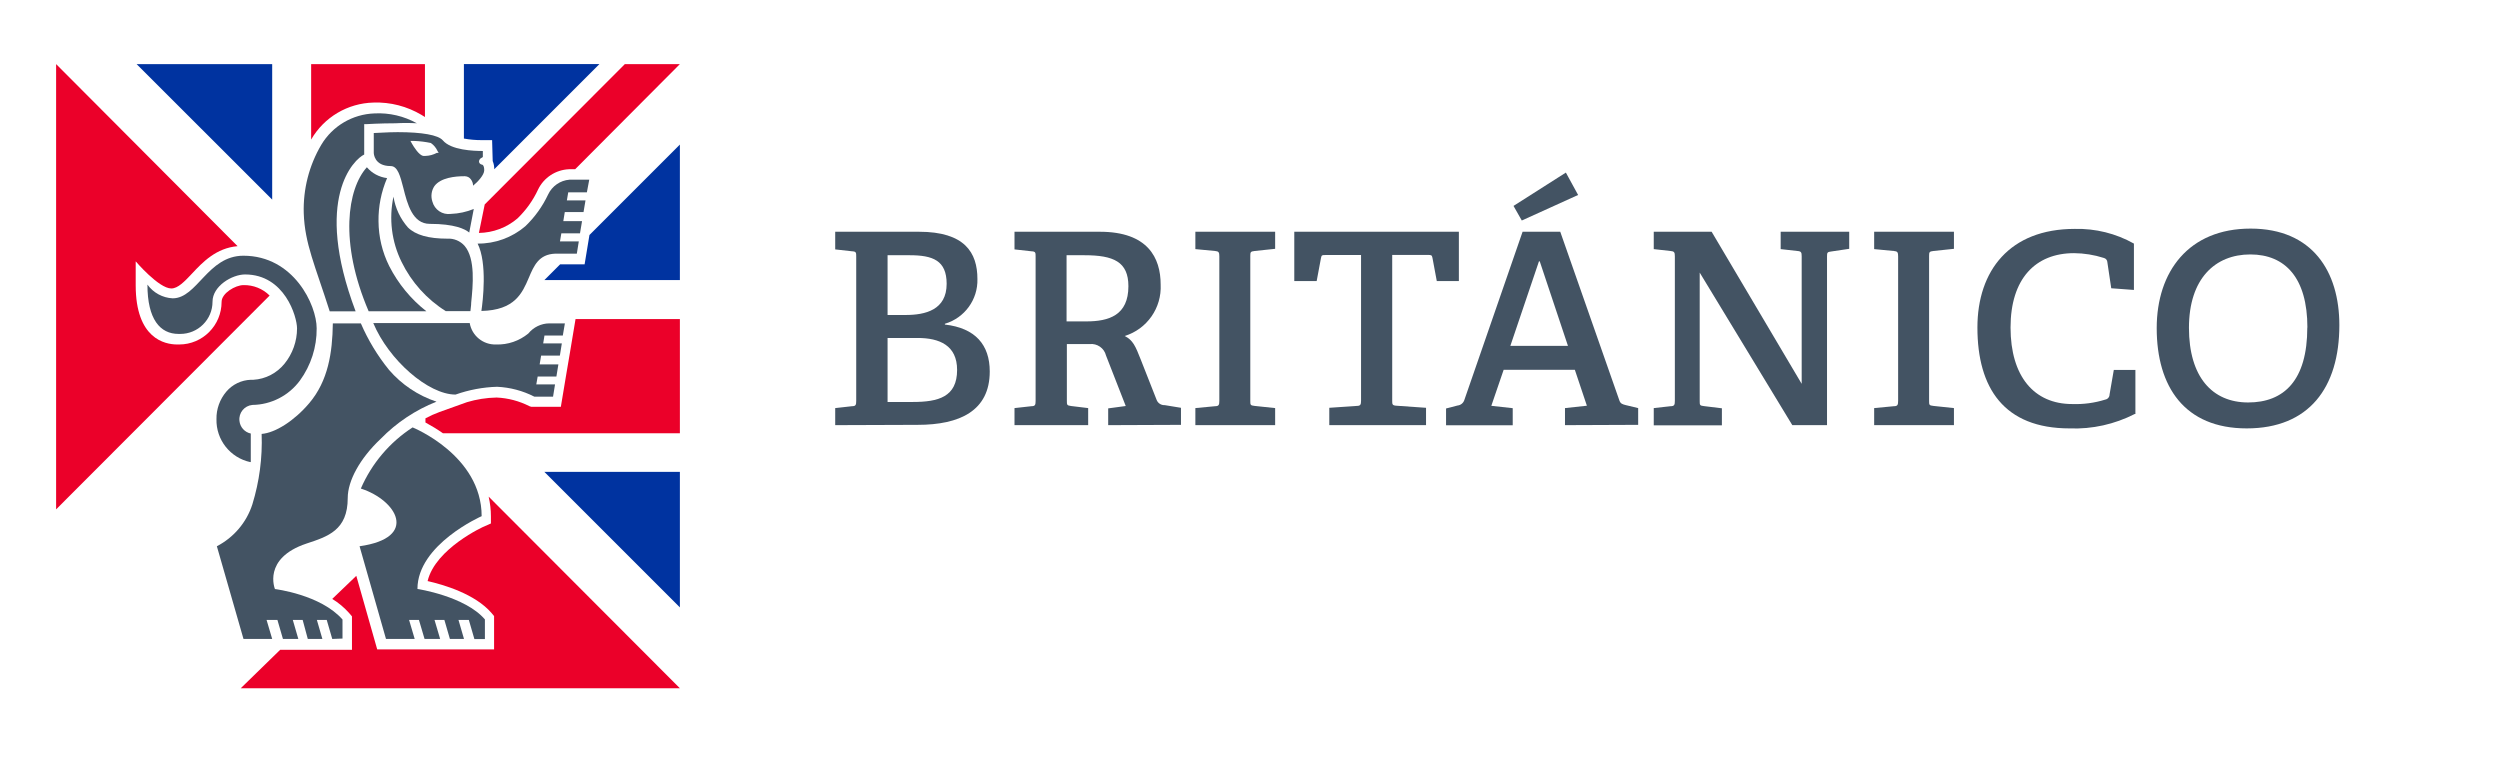 <?xml version="1.0" encoding="UTF-8"?>
<svg id="Capa_1" data-name="Capa 1" xmlns="http://www.w3.org/2000/svg" viewBox="0 0 253.5 77.46">
  <defs>
    <style>
      .cls-1 {
        fill: #fff;
      }

      .cls-2 {
        fill: #eb0029;
      }

      .cls-3 {
        fill: #435363;
      }

      .cls-4 {
        fill: #0033a0;
      }
    </style>
  </defs>
  <rect class="cls-1" width="253.5" height="77.46"/>
  <path class="cls-2" d="M49.78,53.08l-.63.28c-.06,0-5,2.25-5.79,5.56,1.62.37,4.82,1.3,6.49,3.25l.25.3v3.38h-11.85l-2.12-7.46-2.44,2.34c.64.39,1.21.87,1.71,1.43l.29.34v3.39h-7.28l-4,3.9h44.53l-19.39-19.43c.15.66.23,1.33.23,2v.72Z"/>
  <path class="cls-2" d="M22.47,30.61c0,2.38-1.92,4.32-4.3,4.32-.07,0-.14,0-.2,0-1.26,0-4.21-.59-4.21-6v-2.43s2.34,2.75,3.61,2.75c.67,0,1.34-.7,2.11-1.52,1.09-1.17,2.45-2.58,4.61-2.77L5.69,6.5v45.15l21.65-21.68c-.7-.7-1.66-1.08-2.65-1.06-.82,0-2.22.82-2.22,1.7Z"/>
  <path class="cls-3" d="M84.69,43.11v-1.73l1.7-.19c.38,0,.43-.13.43-.54v-14.63c0-.41,0-.52-.43-.54l-1.7-.19v-1.79h8.5c4.63,0,5.92,2.11,5.92,4.79.06,2.09-1.3,3.95-3.3,4.54v.08c3.09.35,4.55,2.06,4.55,4.76,0,4-3.06,5.41-7.31,5.41l-8.36.03ZM91.83,31.94c2,0,4.16-.51,4.16-3.16,0-2.38-1.41-2.9-3.76-2.9h-2.23v6.06h1.83ZM92.56,40.76c2.59,0,4.49-.51,4.49-3.25,0-2.49-1.79-3.24-4-3.24h-3.05v6.49h2.56Z"/>
  <path class="cls-3" d="M112.37,43.11v-1.7l1.78-.24-2-5.12c-.18-.75-.9-1.25-1.67-1.16h-2.3v5.73c0,.44,0,.49.43.55l1.73.21v1.73h-7.47v-1.73l1.71-.19c.38,0,.43-.13.43-.54v-14.63c0-.41,0-.52-.43-.54l-1.71-.19v-1.79h8.66c4.86,0,6.16,2.65,6.16,5.35.12,2.37-1.38,4.52-3.65,5.22.84.41,1.11,1.06,1.62,2.36l1.63,4.14c.13.32.46.53.81.51l1.65.27v1.73l-7.38.03ZM110.15,32.59c2.3,0,4.27-.62,4.27-3.57,0-2.48-1.51-3.14-4.46-3.14h-1.81v6.71h2Z"/>
  <path class="cls-3" d="M121.21,43.11v-1.73l2-.19c.37,0,.43-.13.43-.54v-14.66c0-.4-.06-.51-.43-.54l-2-.19v-1.76h8.09v1.73l-2.08.22c-.41.05-.44.1-.44.51v14.66c0,.44,0,.49.44.54l2.08.22v1.73h-8.09Z"/>
  <path class="cls-3" d="M134.79,43.11v-1.76l2.78-.19c.38,0,.44-.13.44-.54v-14.76h-3.63c-.3,0-.38,0-.43.29l-.44,2.35h-2.27v-5h16.69v5h-2.24l-.44-2.36c-.05-.27-.13-.29-.43-.29h-3.65v14.77c0,.38,0,.49.43.52l3,.21v1.76h-9.81Z"/>
  <path class="cls-3" d="M158.69,43.11v-1.73l2.22-.24-1.22-3.64h-7.22l-1.25,3.65,2.17.24v1.73h-6.76v-1.7l1.16-.3c.31-.03.57-.23.68-.52l5.92-17.1h3.82l6,17.12c.11.32.33.38.65.46l1.25.3v1.7l-7.42.03ZM156.13,26.5h-.08l-2.9,8.57h5.84l-2.86-8.57ZM154.31,22.36l-.84-1.48,5.31-3.38,1.24,2.27-5.71,2.59Z"/>
  <path class="cls-3" d="M181.74,43.11l-9.39-15.47v13c0,.44,0,.49.44.54l1.81.22v1.73h-6.91v-1.75l1.7-.19c.38,0,.44-.13.44-.54v-14.66c0-.4-.06-.51-.44-.54l-1.7-.19v-1.76h5.87l9.13,15.42v-12.93c0-.4-.05-.51-.43-.54l-1.7-.19v-1.76h6.95v1.73l-1.82.27c-.4.05-.43.1-.43.51v17.1h-3.52Z"/>
  <path class="cls-3" d="M190.04,43.11v-1.73l2-.19c.37,0,.43-.13.43-.54v-14.66c0-.4-.06-.51-.43-.54l-2-.19v-1.76h8.09v1.73l-2.08.22c-.41.05-.44.1-.44.51v14.66c0,.44,0,.49.44.54l2.08.22v1.73h-8.09Z"/>
  <path class="cls-3" d="M216.46,41.98c-2.04,1.04-4.31,1.55-6.6,1.46-6.65,0-9.35-4.09-9.35-10.23,0-5.76,3.27-10,9.87-10,2.1-.05,4.17.46,6,1.49v4.7l-2.3-.17-.39-2.62c0-.22-.16-.42-.38-.46-.97-.31-1.98-.47-3-.48-3.92,0-6.44,2.59-6.44,7.54s2.38,7.76,6.25,7.76c1.13.04,2.27-.11,3.35-.45.25-.04.44-.26.44-.52l.43-2.49h2.19v4.47h-.07Z"/>
  <path class="cls-3" d="M218.69,33.27c0-5.74,3.25-10.09,9.52-10.09s9,4.35,9,9.79c0,6.35-3.09,10.47-9.39,10.47s-9.13-4.22-9.13-10.17M233.97,33.21c0-5-2.22-7.41-5.79-7.41s-6.22,2.46-6.22,7.44,2.36,7.57,6,7.57,6-2.24,6-7.6"/>
  <path class="cls-2" d="M52.47,22.15c.87-.84,1.58-1.83,2.09-2.93.58-1.21,1.79-2,3.13-2.06h.63l10.62-10.66h-5.58l-14.21,14.23-.59,2.89c1.43-.02,2.82-.54,3.91-1.47Z"/>
  <path class="cls-4" d="M49.9,14.21l.06,2.12h0c.11.26.16.55.16.83l10.66-10.66h-13.74v7.55c.59.11,1.2.16,1.8.16h1.06Z"/>
  <polygon class="cls-4" points="56.8 26.8 55.2 28.4 68.94 28.4 68.94 14.66 59.77 23.83 59.28 26.8 56.8 26.8"/>
  <polygon class="cls-4" points="68.94 61.59 68.94 47.85 55.2 47.85 68.94 61.59"/>
  <polygon class="cls-4" points="27.6 6.5 13.85 6.5 27.6 20.24 27.6 6.5"/>
  <path class="cls-2" d="M57.77,35.89h0l-.34,2h0l-.56,3.36h-3l-.18-.06c-1.04-.53-2.18-.83-3.34-.88-1.02.02-2.03.18-3,.47l-2.79,1c-.49.18-.96.39-1.42.64v.42c.61.33,1.2.69,1.77,1.09h24.03v-11.58h-10.58l-.59,3.54Z"/>
  <path class="cls-2" d="M37.88,10.4c1.71-.06,3.39.38,4.86,1.25l.35.22v-5.37h-11.54v7.71-.06c1.31-2.27,3.71-3.69,6.33-3.75Z"/>
  <path class="cls-3" d="M33.43,31.56c-1.48-4.65-2.53-6.86-2.63-9.95-.07-2.43.54-4.83,1.78-6.93,1.14-1.91,3.17-3.1,5.39-3.18,1.5-.08,2.99.27,4.3,1-.72-.04-1.44-.04-2.16,0-1.52,0-3,.09-3,.09h-.18v3.08c-1,.46-5.21,4.39-.87,15.9h-2.63Z"/>
  <path class="cls-3" d="M37.38,31.56c-3-7-2.15-12.42-.18-14.6.52.61,1.25,1,2.05,1.1-.59,1.38-.89,2.87-.87,4.37.01,1.58.38,3.14,1.09,4.56.91,1.78,2.19,3.34,3.76,4.57h-5.85Z"/>
  <path class="cls-3" d="M45.22,31.56c-1.94-1.21-3.5-2.95-4.5-5-1.01-2.05-1.3-4.38-.82-6.62.18,1.16.69,2.24,1.46,3.12.78.77,2.09,1.14,4,1.14.66-.04,1.31.23,1.75.73,1.12,1.31.84,4.08.67,5.74,0,.36-.07.65-.08.88h-2.48Z"/>
  <path class="cls-3" d="M47.58,23.58c-.43-.36-1.49-.88-4-.88-1.75,0-2.27-2-2.68-3.64-.31-1.19-.57-2.22-1.28-2.22-1.69,0-1.72-1.29-1.72-1.35v-2c.37,0,1.33-.09,2.42-.09,2.48,0,4.11.29,4.58.83.84,1,3.12,1.08,4.06,1.08h0v.61l-.1.07c-.16.06-.28.21-.29.38,0,.15.11.27.25.31.13,0,.28.12.28.59s-.65,1.17-1.13,1.56c0-.23-.08-.45-.22-.64-.14-.2-.36-.31-.6-.32h-.1c-.85,0-2.36.13-3,1-.31.46-.38,1.04-.21,1.56.22.84,1.02,1.38,1.88,1.26.8-.03,1.58-.2,2.32-.5l-.46,2.39ZM41.78,14.58c.16.28.71,1.18,1.15,1.23h.21c.41-.01.8-.12,1.16-.31h.18s-.11-.18-.11-.18c-.15-.33-.38-.61-.68-.82-.57-.12-1.14-.19-1.72-.21h-.35l.16.29Z"/>
  <path class="cls-3" d="M25.39,46.86c-2.05-.44-3.49-2.27-3.44-4.36-.02-1.02.34-2.01,1-2.79.62-.73,1.53-1.17,2.49-1.2h.25c1.24-.07,2.38-.67,3.16-1.63.82-1.01,1.27-2.28,1.27-3.58,0-1.18-1.25-5.47-5.27-5.47-1.32,0-3.3,1.18-3.3,2.76,0,1.81-1.47,3.28-3.29,3.27-.05,0-.1,0-.15,0-1.87,0-3.16-1.47-3.16-5,.6.83,1.54,1.34,2.56,1.39,2.49,0,3.55-4.32,7.17-4.32,5.1,0,7.43,5,7.43,7.36.02,1.9-.58,3.76-1.7,5.3-1.13,1.53-2.92,2.45-4.82,2.47-.81.08-1.4.8-1.31,1.61.06.64.53,1.16,1.15,1.29v2.87l-.04.03Z"/>
  <path class="cls-3" d="M48.81,31.56c.15-1,.62-4.87-.38-6.86,1.77.02,3.49-.61,4.84-1.76.96-.92,1.74-2.01,2.31-3.22.4-.85,1.23-1.43,2.17-1.5h2l-.24,1.28h-1.89l-.14.82h1.89l-.2,1.18h-1.9l-.15.92h1.9l-.21,1.24h-1.89l-.14.82h1.91l-.2,1.24h-2.18c-1.68.06-2.17,1.22-2.69,2.45-.66,1.54-1.41,3.29-4.81,3.36"/>
  <path class="cls-3" d="M54.18,40.22c-1.17-.6-2.46-.94-3.77-1-1.44.04-2.86.31-4.22.79-2.76,0-6.77-3.5-8.34-7.25h9.78c.22,1.29,1.37,2.22,2.68,2.17,1.19.04,2.34-.36,3.26-1.11.52-.64,1.3-1.02,2.12-1.03h1.59l-.21,1.23h-1.86l-.13.8h1.89l-.2,1.24h-1.9l-.15.89h1.9l-.2,1.23h-1.9l-.14.8h1.9l-.2,1.24h-1.9Z"/>
  <path class="cls-3" d="M33.69,64.79l-.56-1.93h-1l.56,1.93h-1.48l-.52-1.93h-1l.56,1.93h-1.56l-.56-1.93h-1.1l.57,1.93h-2.91l-2.7-9.4c1.71-.89,3.01-2.41,3.6-4.25.71-2.31,1.03-4.72.94-7.14,1.39-.11,3.31-1.33,4.82-3.11,1.93-2.27,2.36-5.14,2.4-8.1h2.84c.73,1.69,1.69,3.28,2.85,4.71,1.28,1.49,2.95,2.61,4.82,3.23-2.13.84-4.06,2.13-5.66,3.77-2.12,2-3.34,4.26-3.34,6,0,3.26-2,3.9-4.19,4.62-4.48,1.5-3.19,4.61-3.19,4.61,0,0,4.64.56,6.85,3.09v1.93l-1.04.04Z"/>
  <path class="cls-3" d="M48.1,64.79l-.56-1.93h-1.05l.56,1.93h-1.43l-.56-1.93h-1l.57,1.93h-1.58l-.57-1.93h-1l.57,1.93h-2.91l-2.68-9.4c6.07-.86,3.75-4.69.13-5.85,1.1-2.54,2.93-4.7,5.25-6.2,0,0,7,2.82,7,9,0,0-6.51,2.86-6.51,7.38,0,0,4.82.73,6.84,3.09v1.99h-1.07Z"/>
</svg>